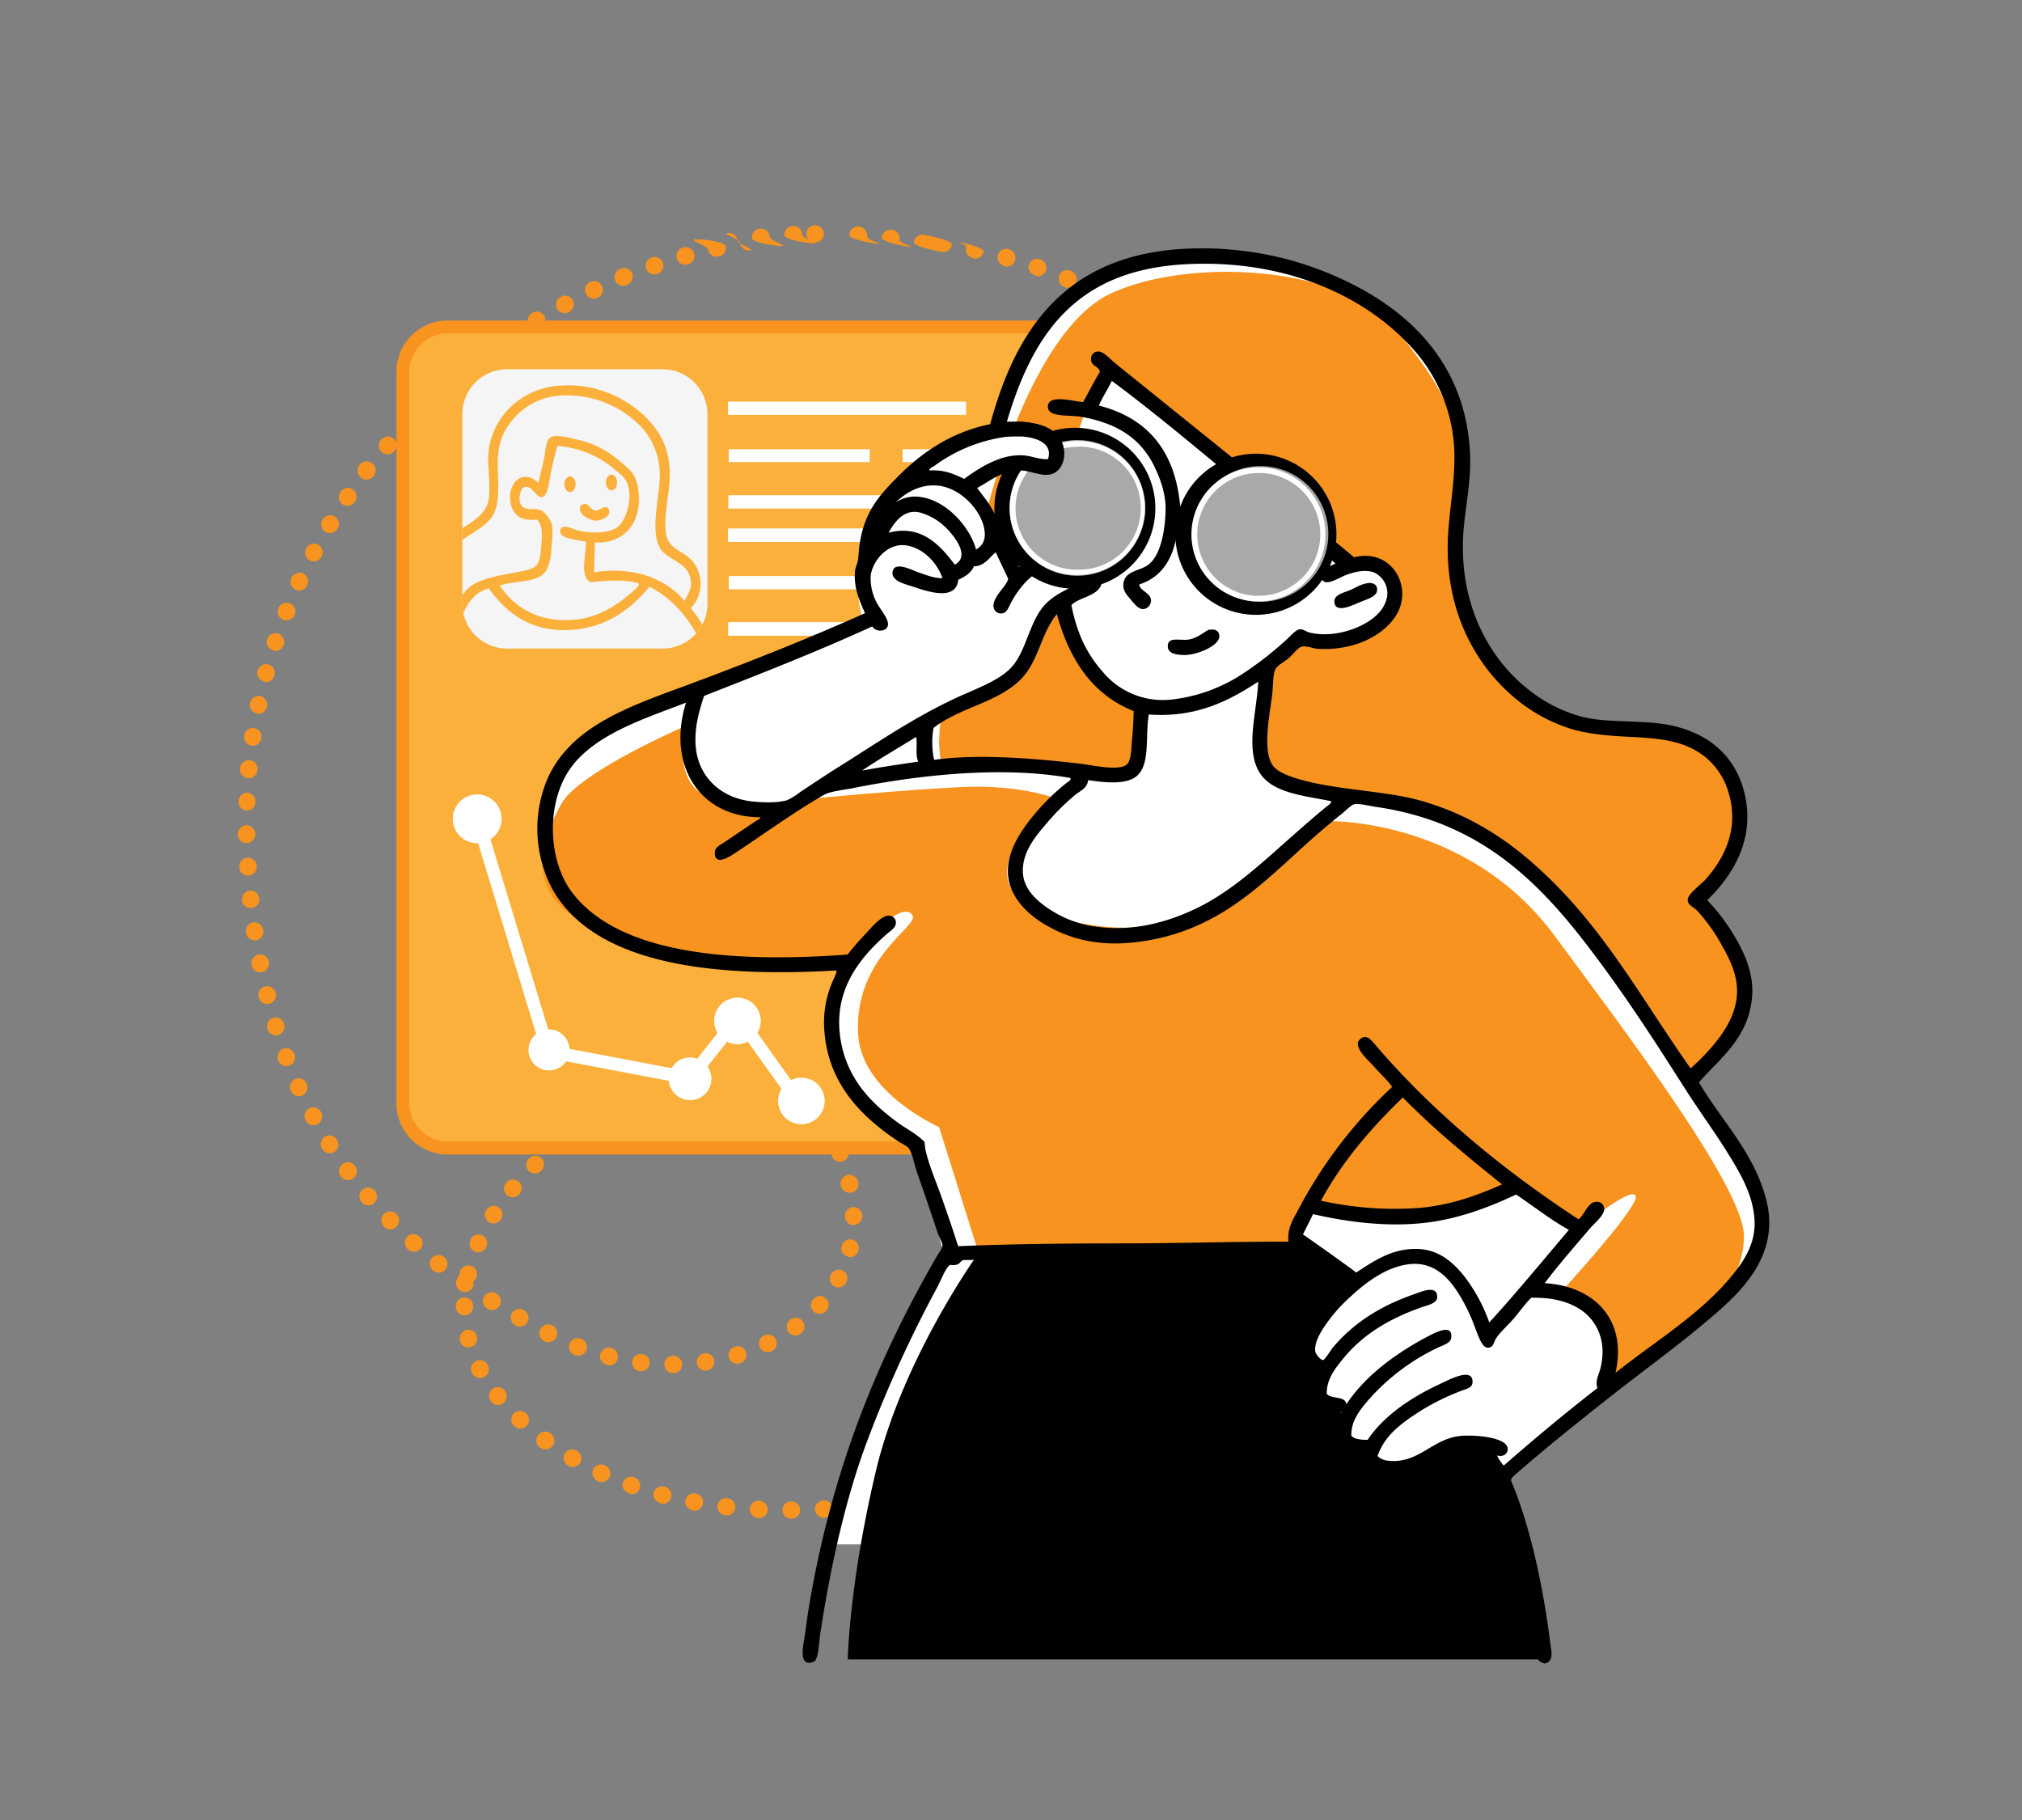 <?xml version="1.0" encoding="UTF-8"?>
<svg xmlns="http://www.w3.org/2000/svg" xmlns:xlink="http://www.w3.org/1999/xlink" viewBox="0 0 600 540">
  <rect x="0" y="0" width="600" height="540" fill="#808080" stroke="none"/>
  <defs>
    <style>.cls-1{fill:none;clip-rule:evenodd;}.cls-2{isolation:isolate;}.cls-3,.cls-7{fill:#f7931e;}.cls-4{fill:#fbb03b;}.cls-11,.cls-4,.cls-6,.cls-7,.cls-8,.cls-9{fill-rule:evenodd;}.cls-5,.cls-6{fill:#fff;}.cls-9{fill:#f5f5f5;}.cls-10{mix-blend-mode:multiply;}.cls-11{fill:#a9a9a9;}.cls-12{mix-blend-mode:screen;}.cls-13{clip-path:url(#clip-path);}</style>
    <clipPath id="clip-path">
      <path class="cls-1" d="M150.5,109.55h46.11a13.32,13.32,0,0,1,13.31,13.32v56.25a13.31,13.31,0,0,1-13.31,13.32H150.5a13.31,13.31,0,0,1-13.31-13.32V122.87A13.32,13.32,0,0,1,150.5,109.55Z"></path>
    </clipPath>
  </defs>
  <g class="cls-2">
    <g id="Capa_1" data-name="Capa 1">
      <path class="cls-3" d="M234.79,450.63a2.6,2.6,0,0,1-2.61-2.54,2.56,2.56,0,0,1,2.51-2.62,2.64,2.64,0,0,1,2.75,2.54,2.56,2.56,0,0,1-2.51,2.62Zm-9.54-.19a2.67,2.67,0,0,1-2.75-2.7,2.59,2.59,0,0,1,2.69-2.47,2.63,2.63,0,0,1,2.63,2.73A2.58,2.58,0,0,1,225.25,450.44Zm19.12-.12a2.58,2.58,0,0,1-.18-5.15,2.66,2.66,0,0,1,2.93,2.42,2.59,2.59,0,0,1-2.44,2.72Zm-28.74-.65c-1.87-.19-2.89-1.47-2.73-2.88a2.57,2.57,0,0,1,2.85-2.28,2.62,2.62,0,0,1,2.44,2.87A2.57,2.57,0,0,1,215.63,449.67Zm38.36-.13a2.58,2.58,0,0,1-.25-5.15,2.59,2.59,0,1,1,.71,5.12Zm9.58-1.21a2.58,2.58,0,0,1-.35-5.14,2.62,2.62,0,0,1,3.07,2.14,2.58,2.58,0,0,1-2.15,2.94A3.64,3.64,0,0,1,263.57,448.33Zm-57.49-.05c-2-.34-3-1.68-2.7-3.08a2.59,2.59,0,0,1,3-2.07,2.62,2.62,0,0,1,2.23,3A2.59,2.59,0,0,1,206.08,448.28Zm67-1.56a2.58,2.58,0,0,1-.51-5.11,2.63,2.63,0,0,1,3.21,2,2.59,2.59,0,0,1-2.07,3A3.7,3.7,0,0,1,273.1,446.72Zm-76.44-.52c-2.22-.52-3-1.94-2.65-3.31a2.58,2.58,0,0,1,3.17-1.8,2.58,2.58,0,0,1-.52,5.11Zm85.89-1.46a2.58,2.58,0,0,1-.57-5.1,2.62,2.62,0,0,1,3.25,1.9,2.57,2.57,0,0,1-1.94,3.09A2.83,2.83,0,0,1,282.55,444.74Zm-95.11-1.37c-2.37-.69-3.07-2.17-2.59-3.51a2.59,2.59,0,0,1,3.3-1.56,2.62,2.62,0,0,1,1.72,3.34A2.59,2.59,0,0,1,187.44,443.37Zm104.48-1a2.58,2.58,0,0,1-.64-5.08,2.61,2.61,0,0,1,3.29,1.77,2.58,2.58,0,0,1-1.8,3.17A3.15,3.15,0,0,1,291.92,442.4ZM178.5,439.74A2.72,2.72,0,0,1,176,436a2.57,2.57,0,0,1,3.42-1.26,2.58,2.58,0,0,1-.93,5Zm122.7-.05a2.58,2.58,0,0,1-.75-5.05,2.61,2.61,0,0,1,3.36,1.63,2.58,2.58,0,0,1-1.66,3.25A3,3,0,0,1,301.2,439.69Zm9.15-3.13a2.58,2.58,0,0,1-.93-5,2.62,2.62,0,0,1,3.49,1.41,2.58,2.58,0,0,1-1.46,3.34A3,3,0,0,1,310.35,436.56Zm-140.41-1.28a2.56,2.56,0,0,1-1.29-.35,2.62,2.62,0,0,1-1.06-3.63,2.58,2.58,0,0,1,3.54-.9,2.62,2.62,0,0,1,1.05,3.6A2.59,2.59,0,0,1,169.94,435.28ZM161.88,430a2.62,2.62,0,1,1,1.38-4.77A2.63,2.63,0,0,1,164,429,2.56,2.56,0,0,1,161.88,430Zm-7.47-6.1a2.55,2.55,0,0,1-1.73-.67,2.62,2.62,0,0,1-.3-3.76,2.58,2.58,0,0,1,3.64-.17,2.61,2.61,0,0,1,.3,3.75A2.58,2.58,0,0,1,154.41,423.89Zm-6.63-7a2.57,2.57,0,0,1-2-1,2.63,2.63,0,0,1,.31-3.77,2.58,2.58,0,0,1,3.62.43,2.58,2.58,0,0,1-1.92,4.31Zm-5.28-8.06a2.64,2.64,0,1,1,2.2-3.93,2.57,2.57,0,0,1-2.2,3.93Zm57.22-1.42a2.58,2.58,0,0,1,0-5.16,2.61,2.61,0,0,1,2.74,2.54,2.58,2.58,0,0,1-2.54,2.61Zm-9.47-.52a2.7,2.7,0,0,1-2.69-2.88,2.54,2.54,0,0,1,2.81-2.29,2.66,2.66,0,0,1,2.41,2.88A2.57,2.57,0,0,1,190.25,406.89Zm19.08-.21a2.58,2.58,0,0,1-.38-5.13,2.58,2.58,0,1,1,.91,5.08C209.59,406.66,209.46,406.68,209.33,406.68Zm-28.56-1.53c-2.19-.48-3-1.89-2.66-3.27a2.66,2.66,0,1,1,2.66,3.27Zm38-.53a2.58,2.58,0,0,1-.72-5.06,2.63,2.63,0,0,1,3.35,1.68,2.58,2.58,0,0,1-1.72,3.22A2.92,2.92,0,0,1,218.76,404.62Zm-47.19-2.38a2.51,2.51,0,0,1-.93-.17A2.61,2.61,0,0,1,169,398.7a2.58,2.58,0,0,1,3.32-1.51A2.64,2.64,0,0,1,174,400.6,2.59,2.59,0,0,1,171.57,402.24Zm56.2-1.06a2.58,2.58,0,0,1-1.16-4.89,2.63,2.63,0,0,1,3.63,1.12,2.57,2.57,0,0,1-1.21,3.44A2.72,2.72,0,0,1,227.77,401.18ZM139,399.81a2.54,2.54,0,0,1-2.48-1.91,2.63,2.63,0,0,1,1.83-3.27,2.56,2.56,0,0,1,3.13,1.83,2.64,2.64,0,0,1-1.83,3.27A3,3,0,0,1,139,399.81Zm23.75-1.57a2.51,2.51,0,0,1-1.18-.29,2.62,2.62,0,0,1-1.26-3.55,2.66,2.66,0,0,1,4.73,2.44A2.56,2.56,0,0,1,162.79,398.24Zm73.27-2a2.58,2.58,0,0,1-1.54-4.65,2.61,2.61,0,0,1,3.76.46,2.58,2.58,0,0,1-.57,3.6A2.71,2.71,0,0,1,236.06,396.27Zm-81.76-2.61a2.71,2.71,0,0,1-2.39-3.93,2.58,2.58,0,0,1,3.52-1,2.62,2.62,0,0,1,1.11,3.61A2.57,2.57,0,0,1,154.3,393.66Zm-16.44-3.37a2.59,2.59,0,0,1-2.58-2.58,2.63,2.63,0,0,1,2.58-2.74,2.57,2.57,0,0,1,2.58,2.57A2.62,2.62,0,0,1,137.86,390.29Zm105.39-.44a2.57,2.57,0,0,1-1.91-4.31,2.61,2.61,0,0,1,3.73-.32,2.58,2.58,0,0,1,.22,3.64A2.69,2.69,0,0,1,243.25,389.85ZM146,388.71a2.58,2.58,0,0,1-1.36-.39,2.62,2.62,0,0,1-.95-3.67,2.66,2.66,0,1,1,2.31,4.06Zm-8-5.34a2.58,2.58,0,0,1-1.47-.46,2.63,2.63,0,0,1-.77-3.71,4,4,0,0,0,.66-1.63,2.58,2.58,0,1,1,5.08.94,2.78,2.78,0,0,1-1,1.68,2.58,2.58,0,0,1-2.51,3.18ZM248.82,382a2.53,2.53,0,0,1-1.21-.31,2.57,2.57,0,0,1-1.07-3.48,2.62,2.62,0,0,1,3.58-1.21,2.59,2.59,0,0,1,1,3.5A2.66,2.66,0,0,1,248.82,382ZM130.23,377.6a2.55,2.55,0,0,1-1.58-.55,2.61,2.61,0,0,1-.57-3.7,2.58,2.58,0,0,1,3.62-.47,2.63,2.63,0,0,1,.55,3.73A2.56,2.56,0,0,1,130.23,377.6Zm122-4.57c-2-.38-2.83-1.77-2.51-3.16a2.62,2.62,0,0,1,3.16-2.09,2.59,2.59,0,0,1,1.9,3.12A2.63,2.63,0,0,1,252.27,373Zm-110.35-1.46a2.55,2.55,0,0,1-1-.22,2.58,2.58,0,0,1-1.33-3.4,2.63,2.63,0,0,1,3.44-1.49,2.59,2.59,0,0,1,1.37,3.38A2.67,2.67,0,0,1,141.92,371.57Zm-19.06-.16a2.59,2.59,0,0,1-1.71-.65,2.62,2.62,0,0,1-.32-3.77,2.57,2.57,0,0,1,3.64-.18,2.58,2.58,0,0,1-1.61,4.6Zm-7-6.65a2.55,2.55,0,0,1-1.82-.76,2.62,2.62,0,0,1-.1-3.78,2.66,2.66,0,1,1,1.92,4.54Zm137.47-1.29a2.58,2.58,0,0,1-2.58-2.54,2.62,2.62,0,0,1,2.54-2.78,2.59,2.59,0,0,1,2.62,2.54,2.62,2.62,0,0,1-2.54,2.78ZM146.44,363a2.56,2.56,0,0,1-2.18-3.9,2.63,2.63,0,0,1,3.62-.94,2.56,2.56,0,0,1,.85,3.53A2.69,2.69,0,0,1,146.44,363Zm-37.09-5.35a2.57,2.57,0,0,1-2-.9,2.62,2.62,0,0,1,.18-3.76,2.58,2.58,0,0,1,3.64.28A2.62,2.62,0,0,1,111,357,2.53,2.53,0,0,1,109.35,357.66Zm42.78-2.4a2.59,2.59,0,0,1-2-4.24,2.63,2.63,0,0,1,3.73-.47,2.59,2.59,0,0,1,.35,3.64A2.7,2.7,0,0,1,152.13,355.26Zm100.05-1.35a2.66,2.66,0,1,1,2.48-3.32,2.63,2.63,0,0,1-1.95,3.26A2.46,2.46,0,0,1,252.18,353.91Zm-148.86-3.78a2.64,2.64,0,1,1,2-4.26,2.63,2.63,0,0,1-.43,3.75A2.59,2.59,0,0,1,103.32,350.13Zm55.39-1.93a2.58,2.58,0,0,1-1.78-4.44,2.61,2.61,0,0,1,3.76-.05,2.58,2.58,0,0,1-.07,3.65A2.68,2.68,0,0,1,158.71,348.2Zm90.57-3.48a2.58,2.58,0,0,1-2.36-1.54,2.63,2.63,0,0,1,1.29-3.57,2.58,2.58,0,0,1,3.38,1.37,2.61,2.61,0,0,1-1.27,3.52A2.56,2.56,0,0,1,249.28,344.72ZM97.85,342.18A2.57,2.57,0,0,1,95.68,341a2.62,2.62,0,0,1,.7-3.71,2.58,2.58,0,0,1,3.56.8,2.61,2.61,0,0,1-.7,3.69A2.53,2.53,0,0,1,97.85,342.18Zm68.16-.3a2.58,2.58,0,0,1-1.58-4.62,2.58,2.58,0,1,1,3.32,3.95A2.78,2.78,0,0,1,166,341.88Zm78.48-5.5a2.6,2.6,0,0,1-2.05-1,2.64,2.64,0,0,1,.36-3.76,2.67,2.67,0,1,1,1.69,4.76Zm-70.59-.07a2.58,2.58,0,0,1-1.39-4.75,2.62,2.62,0,0,1,3.72.72,2.58,2.58,0,0,1-.82,3.55A2.72,2.72,0,0,1,173.9,336.31ZM93,333.87a2.57,2.57,0,0,1-2.27-1.35,2.62,2.62,0,0,1,1-3.64,2.57,2.57,0,0,1,3.5,1,2.63,2.63,0,0,1-1,3.65A2.57,2.57,0,0,1,93,333.87Zm89.33-2.32a2.58,2.58,0,0,1-1.16-4.89,2.63,2.63,0,0,1,3.61,1.07,2.58,2.58,0,0,1-1.14,3.47A2.86,2.86,0,0,1,182.3,331.55Zm55.28-1.9a2.51,2.51,0,0,1-1.46-.47,2.63,2.63,0,0,1-.71-3.68,2.55,2.55,0,0,1,3.57-.62,2.64,2.64,0,0,1,.71,3.67A2.6,2.6,0,0,1,237.58,329.65Zm-46.44-2a2.72,2.72,0,1,1,1.07-.23A2.82,2.82,0,0,1,191.14,327.67ZM88.67,325.23a2.59,2.59,0,0,1-2.35-1.51,2.62,2.62,0,0,1,1.23-3.57,2.57,2.57,0,0,1,3.41,1.3A2.61,2.61,0,0,1,89.74,325,2.55,2.55,0,0,1,88.67,325.23Zm140.41,0c-2.36-.68-3.06-2.15-2.59-3.5a2.66,2.66,0,1,1,2.59,3.5Zm-28.73-.41a2.58,2.58,0,0,1-.6-5.09,2.62,2.62,0,0,1,3.28,1.86,2.58,2.58,0,0,1-1.9,3.11A3.14,3.14,0,0,1,200.35,324.82Zm9.58-1.62a2.6,2.6,0,0,1-2.6-2.32,2.56,2.56,0,0,1,2.29-2.82,2.63,2.63,0,0,1,2.95,2.3,2.56,2.56,0,0,1-2.28,2.82Zm9.74,0a2.69,2.69,0,0,1-2.73-2.85,2.58,2.58,0,0,1,2.82-2.32,2.61,2.61,0,0,1,2.48,2.8A2.58,2.58,0,0,1,219.67,323.2ZM85,316.33a2.58,2.58,0,0,1-2.42-1.68A2.62,2.62,0,0,1,84,311.18a2.59,2.59,0,0,1,3.33,1.49,2.62,2.62,0,0,1-1.45,3.5A2.55,2.55,0,0,1,85,316.33Zm-3.13-9.12a2.59,2.59,0,0,1-2.47-1.83A2.62,2.62,0,0,1,81,302a2.59,2.59,0,0,1,3.25,1.66,2.64,2.64,0,0,1-1.66,3.42A2.45,2.45,0,0,1,81.84,307.21Zm-2.59-9.3a2.58,2.58,0,0,1-2.5-2,2.58,2.58,0,1,1,5-1.41,2.58,2.58,0,0,1-2.47,3.38Zm-2.07-9.42a2.58,2.58,0,0,1-2.53-2.08,2.63,2.63,0,0,1,2-3.2,2.66,2.66,0,0,1,1,5.23A2.92,2.92,0,0,1,77.18,288.49ZM75.56,279A2.59,2.59,0,0,1,73,276.76a2.63,2.63,0,0,1,2.14-3.08,2.58,2.58,0,0,1,2.94,2.16A2.62,2.62,0,0,1,75.93,279,2.22,2.22,0,0,1,75.56,279Zm-1.18-9.58a2.57,2.57,0,0,1-2.56-2.33,2.58,2.58,0,1,1,2.81,2.32Zm-.8-9.61a2.57,2.57,0,0,1-2.57-2.4,2.62,2.62,0,0,1,2.42-2.92,2.58,2.58,0,0,1,2.72,2.43,2.62,2.62,0,0,1-2.39,2.88Zm-.42-9.64a2.59,2.59,0,0,1-2.58-2.55,2.62,2.62,0,0,1,2.5-2.78,2.59,2.59,0,0,1,2.65,2.51,2.63,2.63,0,0,1-2.54,2.82Zm.08-9.65a2.67,2.67,0,0,1,.08-5.33,2.58,2.58,0,0,1,2.5,2.65A2.63,2.63,0,0,1,73.24,240.5Zm.61-9.63a2.66,2.66,0,1,1,.23-5.31,2.58,2.58,0,0,1,2.36,2.78A2.63,2.63,0,0,1,73.85,230.87ZM75,221.3a2.65,2.65,0,0,1-2.55-3,2.58,2.58,0,1,1,5.13.59A2.65,2.65,0,0,1,75,221.3Zm1.69-9.5c-1.93-.36-2.82-1.73-2.53-3.12a2.62,2.62,0,0,1,3.06-2.15,2.57,2.57,0,0,1,2,3A2.64,2.64,0,0,1,76.69,211.8Zm2.23-9.39c-2.06-.46-2.87-1.88-2.49-3.26a2.61,2.61,0,0,1,3.18-2,2.58,2.58,0,0,1,1.85,3.14A2.65,2.65,0,0,1,78.92,202.41Zm2.76-9.24c-2.17-.59-2.9-2-2.44-3.4A2.61,2.61,0,0,1,82.53,188a2.58,2.58,0,0,1,1.66,3.25A2.65,2.65,0,0,1,81.68,193.17Zm3.28-9.1a2.66,2.66,0,0,1-.91-.17,2.55,2.55,0,0,1-1.48-3.31A2.63,2.63,0,0,1,86,179a2.56,2.56,0,0,1,1.49,3.31A2.68,2.68,0,0,1,85,184.07Zm3.82-8.83a2.65,2.65,0,1,1,1.16-5.07,2.57,2.57,0,0,1,1.24,3.43A2.63,2.63,0,0,1,88.78,175.24Zm4.31-8.66a2.68,2.68,0,0,1-1.22-.3,2.59,2.59,0,0,1-1.05-3.5,2.62,2.62,0,0,1,3.56-1.2,2.58,2.58,0,0,1,1.07,3.49A2.66,2.66,0,0,1,93.09,166.58Zm4.79-8.39a2.59,2.59,0,0,1-2.19-3.94,2.61,2.61,0,0,1,3.6-1,2.58,2.58,0,0,1,.9,3.54A2.7,2.7,0,0,1,97.88,158.19Zm5.26-8.11a2.53,2.53,0,0,1-1.46-.46A2.56,2.56,0,0,1,101,146a2.62,2.62,0,0,1,3.68-.8,2.58,2.58,0,0,1,.66,3.59A2.67,2.67,0,0,1,103.14,150.08Zm5.7-7.8a2.69,2.69,0,1,1,2.15-1.15A2.69,2.69,0,0,1,108.84,142.28ZM115,134.8a2.55,2.55,0,0,1-1.68-.63,2.58,2.58,0,0,1-.27-3.64,2.62,2.62,0,0,1,3.74-.39,2.58,2.58,0,0,1,.27,3.64A2.7,2.7,0,0,1,115,134.8Zm6.51-7.14a2.58,2.58,0,0,1-1.86-4.37,2.63,2.63,0,0,1,3.76-.19,2.58,2.58,0,0,1,.07,3.65A2.65,2.65,0,0,1,121.46,127.66Zm6.88-6.77a2.58,2.58,0,0,1-1.75-4.48,2.58,2.58,0,1,1,3.65,3.65A2.71,2.71,0,0,1,128.34,120.89Zm233.79-.84a2.59,2.59,0,0,1-2.21-1.24,2.63,2.63,0,0,1,.77-3.68,2.59,2.59,0,0,1,3.55.84,2.58,2.58,0,0,1-2.11,4.08Zm-226.56-5.57a2.57,2.57,0,0,1-1.66-4.54,2.62,2.62,0,0,1,3.78.22,2.57,2.57,0,0,1-.35,3.63A2.66,2.66,0,0,1,135.57,114.48Zm220.88-2.22a2.54,2.54,0,0,1-1.95-.89,2.63,2.63,0,0,1,.16-3.78,2.66,2.66,0,0,1,3.47,4A2.55,2.55,0,0,1,356.45,112.26Zm-213.32-3.78a2.59,2.59,0,0,1-1.55-4.65,2.63,2.63,0,0,1,3.74.41,2.59,2.59,0,0,1-.5,3.62A2.76,2.76,0,0,1,143.13,108.48Zm206.6-3.14a2.58,2.58,0,0,1-1.72-.66,2.62,2.62,0,0,1-.3-3.77,2.57,2.57,0,0,1,3.64-.17,2.61,2.61,0,0,1,.3,3.74A2.56,2.56,0,0,1,349.73,105.34ZM151,102.87a2.58,2.58,0,0,1-1.45-4.72,2.62,2.62,0,0,1,3.72.6,2.58,2.58,0,0,1-.69,3.58A2.7,2.7,0,0,1,151,102.87Zm191.26-3.63a2.56,2.56,0,0,1-1.51-.48A2.63,2.63,0,0,1,340,95a2.59,2.59,0,0,1,3.61-.56,2.62,2.62,0,0,1,.7,3.69A2.56,2.56,0,0,1,342.26,99.24ZM159.14,97.69a2.58,2.58,0,0,1-1.32-4.8,2.61,2.61,0,0,1,3.66.78,2.57,2.57,0,0,1-.85,3.55A2.78,2.78,0,0,1,159.14,97.69Zm175.07-3.77a2.57,2.57,0,0,1-1.3-.35,2.63,2.63,0,0,1-1.05-3.63,2.57,2.57,0,0,1,3.53-.9,2.62,2.62,0,0,1,1.05,3.61A2.57,2.57,0,0,1,334.21,93.92Zm-166.66-1a2.58,2.58,0,0,1-1.21-4.86,2.63,2.63,0,0,1,3.63,1,2.58,2.58,0,0,1-1.06,3.49A2.74,2.74,0,0,1,167.55,92.93Zm158.19-3.61a2.72,2.72,0,0,1-2.46-3.8,2.58,2.58,0,0,1,3.45-1.17,2.62,2.62,0,0,1,1.33,3.53A2.59,2.59,0,0,1,325.74,89.32Zm-149.55-.69a2.58,2.58,0,0,1-1.1-4.92,2.63,2.63,0,0,1,3.59,1.19,2.57,2.57,0,0,1-1.26,3.42A2.78,2.78,0,0,1,176.19,88.63Zm140.75-3.27a2.61,2.61,0,1,1,.82-5,2.63,2.63,0,0,1,1.57,3.43A2.58,2.58,0,0,1,316.94,85.36Zm-131.89-.57a2.58,2.58,0,0,1-1-5,2.64,2.64,0,0,1,3.52,1.37,2.59,2.59,0,0,1-1.43,3.36A2.86,2.86,0,0,1,185.05,84.79ZM307.92,82c-2.34-.64-3.06-2.11-2.6-3.46a2.57,2.57,0,0,1,3.27-1.61,2.61,2.61,0,0,1,1.77,3.32A2.58,2.58,0,0,1,307.92,82ZM194.1,81.42a2.58,2.58,0,0,1-.84-5A2.62,2.62,0,0,1,196.7,78a2.58,2.58,0,0,1-1.63,3.26A2.88,2.88,0,0,1,194.1,81.42Zm104.61-2.29c-2.24-.53-3-1.95-2.65-3.32a2.66,2.66,0,1,1,2.65,3.32Zm-95.4-.59a2.58,2.58,0,0,1-.7-5.06A2.62,2.62,0,0,1,206,75.21a2.58,2.58,0,0,1-1.77,3.19A3.11,3.11,0,0,1,203.31,78.54Zm86.05-1.78c-2.13-.42-3-1.8-2.68-3.19s-4.3-2.26-2.91-1.94c1.54.35,8.42,1.73,8.1,3.12A2.58,2.58,0,0,1,289.36,76.76Zm-76.69-.59a2.57,2.57,0,0,1-2.51-2c-.32-1.39-5.45-2.77-4.06-3.09s8.91.53,9.22,1.92a2.56,2.56,0,0,1-1.92,3.08A3.06,3.06,0,0,1,212.67,76.17Zm67.25-1.36c-2-.33-9-1.68-8.71-3.08a2.58,2.58,0,0,1,3-2.07c1.57.29,8.5,1.63,8.24,3A2.58,2.58,0,0,1,279.92,74.81Zm-57.78-.49a2.58,2.58,0,0,1-2.54-2.15c-.24-1.41-5.29-2.74-3.89-3a2.63,2.63,0,0,1,3.14,2.11c.23,1.4,5.28,2.73,3.87,3A3.46,3.46,0,0,1,222.14,74.32Zm48.24-1c-1.9-.22-8.9-1.51-8.72-2.92a2.57,2.57,0,0,1,2.88-2.24,2.63,2.63,0,0,1,2.4,2.9C266.77,72.35,271.66,73.3,270.38,73.3ZM231.7,73c-1.3,0-8.42-1-8.56-2.3a2.58,2.58,0,0,1,2.28-2.85,2.62,2.62,0,0,1,3,2.28c.15,1.41,5.12,2.68,3.71,2.83Zm29.08-.64c-1.75-.1-8.84-1.32-8.75-2.75a2.58,2.58,0,0,1,2.74-2.41A2.64,2.64,0,0,1,257.31,70C257.22,71.32,262.12,72.36,260.78,72.36Zm-19.47-.14c-1.36,0-8.51-1.07-8.57-2.45a2.57,2.57,0,0,1,2.45-2.7,2.6,2.6,0,0,1,2.87,2.42c.08,1.42,5,2.64,3.57,2.72Zm.64-.3a2.58,2.58,0,0,1-2.7-2.55,2.54,2.54,0,0,1,2.54-2.52,2.57,2.57,0,0,1,2.69,2.55A2.54,2.54,0,0,1,242,71.92Z"></path>
      <path class="cls-4" d="M132.84,97H326.67A13.31,13.31,0,0,1,340,110.3v217a13.31,13.31,0,0,1-13.31,13.32H132.84a13.31,13.31,0,0,1-13.31-13.32v-217A13.31,13.31,0,0,1,132.84,97Z"></path>
      <path class="cls-3" d="M326.67,342.55H132.84a15.24,15.24,0,0,1-15.22-15.23v-217a15.24,15.24,0,0,1,15.22-15.22H326.67A15.25,15.25,0,0,1,341.9,110.3v217A15.25,15.25,0,0,1,326.67,342.55ZM132.84,98.9a11.42,11.42,0,0,0-11.4,11.4v217a11.42,11.42,0,0,0,11.4,11.41H326.67a11.42,11.42,0,0,0,11.4-11.41v-217a11.42,11.42,0,0,0-11.4-11.4Z"></path>
      <rect class="cls-5" x="216.08" y="156.9" width="70.55" height="3.83"></rect>
      <rect class="cls-5" x="216.26" y="170.97" width="41.81" height="3.83"></rect>
      <rect class="cls-5" x="216.17" y="184.69" width="70.55" height="3.83"></rect>
      <rect class="cls-5" x="216.08" y="156.9" width="70.55" height="3.83"></rect>
      <rect class="cls-5" x="216.17" y="184.69" width="70.55" height="3.83"></rect>
      <rect class="cls-5" x="216.08" y="156.9" width="70.55" height="3.83"></rect>
      <rect class="cls-5" x="216.26" y="170.97" width="41.81" height="3.83"></rect>
      <rect class="cls-5" x="216.17" y="184.69" width="70.55" height="3.83"></rect>
      <rect class="cls-5" x="216.08" y="156.9" width="70.55" height="3.83"></rect>
      <rect class="cls-5" x="267.84" y="170.97" width="18.97" height="3.83"></rect>
      <rect class="cls-5" x="216.17" y="184.69" width="70.55" height="3.83"></rect>
      <rect class="cls-5" x="216.08" y="119.21" width="70.55" height="3.83"></rect>
      <rect class="cls-5" x="216.26" y="133.28" width="41.81" height="3.83"></rect>
      <rect class="cls-5" x="216.17" y="147" width="70.55" height="3.83"></rect>
      <rect class="cls-5" x="216.08" y="119.21" width="70.55" height="3.83"></rect>
      <rect class="cls-5" x="267.84" y="133.28" width="18.97" height="3.83"></rect>
      <rect class="cls-5" x="216.17" y="147" width="70.55" height="3.83"></rect>
      <polygon class="cls-5" points="234.9 327.26 218.97 304.99 205.53 322.03 161.16 313.6 160.82 312.49 139.82 243.42 143.48 242.31 164.15 310.26 203.97 317.84 219.12 298.62 238.01 325.04 234.9 327.26"></polygon>
      <path class="cls-6" d="M237.8,319.75a6.91,6.91,0,1,1-6.91,6.91A6.9,6.9,0,0,1,237.8,319.75Z"></path>
      <path class="cls-6" d="M218.82,296a6.91,6.91,0,1,1-6.9,6.91A6.91,6.91,0,0,1,218.82,296Z"></path>
      <path class="cls-6" d="M204.76,313.76a6.33,6.33,0,1,1-6.32,6.33A6.32,6.32,0,0,1,204.76,313.76Z"></path>
      <path class="cls-6" d="M162.9,305.44a6.08,6.08,0,1,1-6.07,6.08A6.08,6.08,0,0,1,162.9,305.44Z"></path>
      <path class="cls-6" d="M141.6,235.71a7.24,7.24,0,1,1-7.24,7.24A7.24,7.24,0,0,1,141.6,235.71Z"></path>
      <path class="cls-6" d="M450.57,458.22H244.7s9.63-33.53,18.31-54.75,17-31.79,17-31.79l-8.32-30.13S247.29,323.16,246,310.77s5.65-24,5.65-24-44.11,1.57-61.91-5.82-39.87-31.14-24.13-55.43c6-9.31,21.32-15.05,37.28-21.46,25.63-10.3,53.76-18.64,53.76-18.64s-3.42-7.89-1.34-16.31,1.6-16.39,6.33-21.64a66.48,66.48,0,0,1,18-13.81A78.25,78.25,0,0,1,295.46,128s9.1-32.27,25.63-43.77,71-9.89,90.7,8.82,23.73,34.75,21.31,69.9c-1.46,21.08,20.33,52.46,34.45,52.92s40,2,44.93,12.15c11,22.72-7.82,37.61-7.82,37.61s15.33,19.49,12,33.29-14.31,21.63-14.31,21.63,24.9,36.52,20.3,48.1-77.05,70.23-77.05,70.23,1.44,5.23,2.66,9.16A103.32,103.32,0,0,1,450.57,458.22Z"></path>
      <path class="cls-7" d="M448.91,352.54S436,340.69,429.77,334.73s-13-12-13-12-12,10.23-18.31,19.3-11.15,14.82-11.15,14.82,11.23,7.52,29.29,5A122.88,122.88,0,0,0,448.91,352.54Z"></path>
      <path class="cls-7" d="M339.07,210.74s1.76,18.48-5.66,19-24-4.21-34.62-3.16-19.14,1.67-19.14,1.67a47.55,47.55,0,0,1-1-8,85,85,0,0,1,.82-9.49s18.73-7,22-11.15,4-9.5,6.65-14a57.81,57.81,0,0,1,5.83-8s6.52,22.92,13,26.47Z"></path>
      <path class="cls-7" d="M293,150.83s12.88-52.7,36.61-63.74S399.42,79,414.29,97.74s20.32,26.71,18.64,56.25,12.26,50.51,23.63,56.25c19.31,9.75,48.38,1.28,55.26,17.31C522,251.19,506,266.16,506,266.16s18.78,19.72,10,36.45-13.82,17.64-13.82,17.64-44.89-67.72-67.9-76.05-56.47-10.79-58.91-15.32-1-29.12-1-29.12l11-11.15s30.87,5.37,27.13-14.32c-2-10.52-12.15-6.65-12.15-6.65s-26.13-21.47-41.77-32.79-30.29-23.8-30.29-23.8l-5.16,7.49-4,12.15s-15.82,4-18.31,11.15a61,61,0,0,0-3,13.81Z"></path>
      <path class="cls-8" d="M374.1,155.49a3.73,3.73,0,0,1,3.74,3.74v5.33a3.74,3.74,0,1,1-7.48,0v-5.33A3.73,3.73,0,0,1,374.1,155.49Z"></path>
      <path class="cls-8" d="M332.83,150.83a3.75,3.75,0,0,1,3.74,3.74v5.33a3.75,3.75,0,0,1-7.49,0v-5.33A3.75,3.75,0,0,1,332.83,150.83Z"></path>
      <path class="cls-7" d="M475.7,412.28s5.53-12.56.17-19-14.31-8.15-14.31-8.15,25.22-27.3,23.8-30.29-15.65,9-15.65,9-20.18-12.75-32.45-22.8-22-17.15-22-17.15S400,338.68,393.82,349.38s-10.82,21-10.82,21l-93,.16L278.66,334.4s-22.87-10-24-27.3c-1.46-22.87,17.94-32.19,16.14-35.44s-7.15,1.33-7.15,1.33L251.86,285.8s-37,2.63-56.92-3.66S149.53,269,166.65,238.37c5.26-9.42,37.11-23.13,37.11-23.13s-4.46,15,4.66,20.3S232.55,240,232.55,240l7.66-3s29.17-2.78,45.6-3.5,26.8,3.17,26.8,3.17-25.14,21.86-7.49,31.62,43,9,59.41-.67,29.46-24,29.46-24,41.45-1.09,67.4,34.12c20.88,28.34,56.09,74.64,56.09,89C517.47,393.24,475.7,412.28,475.7,412.28Z"></path>
      <path class="cls-9" d="M150.5,109.55h46.11a13.32,13.32,0,0,1,13.31,13.32v56.25a13.31,13.31,0,0,1-13.31,13.32H150.5a13.31,13.31,0,0,1-13.31-13.32V122.87A13.32,13.32,0,0,1,150.5,109.55Z"></path>
      <path class="cls-4" d="M169.15,141.34c.91,0,1.66,1,1.66,2.33s-.75,2.33-1.66,2.33-1.67-1-1.67-2.33S168.23,141.34,169.15,141.34Z"></path>
      <path class="cls-4" d="M181.46,140.84c.92,0,1.66,1,1.66,2.34s-.74,2.32-1.66,2.32-1.66-1-1.66-2.32S180.54,140.84,181.46,140.84Z"></path>
      <path class="cls-8" d="M290,372.34s-22.2,30.78-30.12,64.24-8.32,55.76-8.32,55.76h206.2s-4.93-30.55-8.22-43.67-9.42-19.07-9.42-19.07-7.36-.69-13.32,1.32-15.52,6.47-19.47,3.5-1.33-3.5-1.33-3.5-4.2,1.48-6.16-2,1.17-9.49,1.17-9.49-8.2,0-9.65-4.49,0-6.49,0-6.49-7.54-8.53-1-16a128,128,0,0,1,11-11.31L386.83,369Z"></path>
      <path class="cls-8" d="M356.36,73.69h2.49a102.62,102.62,0,0,1,20.81,2.67,97.76,97.76,0,0,1,17.13,5.82c20.32,9,38.28,25,39.44,52.75.31,7.29-1.16,14.23-1.83,21.13-2.18,22.59,7.45,39.6,19.64,48.92a43,43,0,0,0,15.3,7.66c6.11,1.6,13.68,1.16,21.31,1.83,14.05,1.24,23.33,8.2,26.62,19.47,4.28,14.62-3.32,26.05-10.65,33.11a62.46,62.46,0,0,1,8.82,12c2.44,4.39,4.92,10,4.49,16.3-.84,12.43-9.4,18.49-15.8,25.8,6.77,11.44,16,20.42,19.8,34.11,4.78,17.07-7.51,28.2-16.14,35.61-9.56,8.2-20.14,15.78-30.29,23.8-9.39,7.41-19,15.09-27.79,22.79-.47.42-1.36,1.09-1.33,1.84,5.7,13.55,9.47,31.07,11.65,48.25.29,2.31,1.18,5.43-1.67,6-1.81-.5-2.09-.95-2.49-3.16-1.94-10.66-3.36-21.9-5.66-31.12-2-7.85-4.41-16.62-8.49-23-.75-1.18-3.57-5.53-4.82-5.83-6-1.41-10.95,3.59-15.14,5.5-4.75,2.16-12.72,3.1-16.15-.83-.89-1-.77-1.83-1.66-3.67-7.33.44-9.51-7.14-5.82-12.48-7.46,1.49-11.21-5.5-7.83-11.48-2.29-1.73-4.93-3.87-4.32-8.65.69-5.46,5.77-11.21,9-14.65,1.4-1.48,2.91-2.68,3.66-4-1.79-1-3.43-2.46-5.32-3.83-2.05-1.49-4.25-3.7-7-3.66-31.41.45-68.86.81-100.51,1.17-.88.41-.92,1.05-1.83,1.33a4.07,4.07,0,0,1-1.5.17c-.81-.05-.11-.38-.83.16-1.09.83-2.47,4.4-3.49,6.33a368.38,368.38,0,0,0-21.47,47.42c-5.94,16.34-10.27,35.57-13.31,55.58-.29,1.89-.52,7.61-1.83,8.15-4.78,2-3.18-4.86-2.83-7.15.48-3.2.89-6.55,1.33-9.15,6.86-40.9,20.42-73.57,37.77-103.67.56-1,1.82-2.57,1.84-3.5s-.93-2.27-1.34-3.49c-2.13-6.46-4-11.85-6.15-18-.79-2.24-1.35-5.67-2.5-7.32-.53-.75-2-1.35-3-2-10.88-7.25-21.55-17.39-22.14-34.45a30.48,30.48,0,0,1,2.5-13c.54-1.26,1.26-2.52,1.16-3.33-35.47,2.06-71.6-1.31-84.36-24.29a38.23,38.23,0,0,1-2.33-30.12c6.1-17.79,25.35-23.93,42.93-30.46,18.13-6.72,35.37-13.6,52.25-21.13-1.51-3.53-3.32-7.17-3-12.15.1-1.62.9-2.75,1-4.16.13-1.8.23-3.2.5-4.82,1.58-9.47,6.16-14.31,11.65-19.8,6.81-6.81,15.7-12.92,27-15.15C302,95.43,318.35,73.73,356.36,73.69Zm154.09,233.8c2.48-3.49,5-8,5-13.48,0-5.14-2.4-9.81-4.49-13.48a52,52,0,0,0-7.49-10.48c-1-1-2.65-1.47-2.66-3,0-1.89,3.83-4.47,5.32-6.15,5.22-5.92,10.08-14.57,6.82-25.63a20.91,20.91,0,0,0-10.15-12.81c-5.12-2.8-11.08-3.45-19.13-3.83-7.79-.37-14.34-1.06-19.8-3.16A48.49,48.49,0,0,1,449.38,207c-11.83-10-21.15-26.54-19.64-49.09.48-7.13,1.72-14,1.83-21.13a48,48,0,0,0-12.31-33.28c-13.62-15.26-37.12-26.54-66.9-25.13-32.64,1.54-45.74,20.18-53.58,46.76,7.29-.27,14.09,1,16.31,6,1.59,3.55.51,8.31-2.83,9.49-3,1.06-6.32-1-9.48-1-5.6,0-8.66,2.95-12.82,5.16,1.2,1.69,2.48,3.14,3.66,5,3.6,5.59,5.53,12.84,8.82,18.47,2.09-1.24,4.53-3.59,8.49-4,6.59-.68,15.54,2.69,16,7.49.47,5.12-6.51,5.11-9,7.82,1.67,8.5,4.59,14.47,9.32,19.8a23.15,23.15,0,0,0,20.8,8.15,48.08,48.08,0,0,0,21.3-8,101.3,101.3,0,0,0,12.31-9.65c1.26-1.13,2.85-3.12,4.16-3.16,1.05,0,1.81.76,2.83,1,7.66,1.79,16.56-1.65,20.3-5.66a9.73,9.73,0,0,0,2.66-5,6.85,6.85,0,0,0-3.82-7.16c-2.68-1.08-6.27-.12-8.66.84-2.11.84-7,4.12-7,0,0-2.28,2.41-2.61,4.15-3.5-10.52-9.54-21.89-18.29-32.94-27.45S341.21,121.38,329.9,113c-1.17,2.55-2.7,4.73-3.83,7.33,15,3.83,23.37,14.23,24.3,32.11.09.88-.9-.65-.67.5-.26,10.44-3.56,17.85-11.65,20.47.23,2,3.52,2.48,3.5,4.82a2.59,2.59,0,0,1-2.33,2.5c-1.51.05-3-2.05-3.83-3-1-1.2-2.38-2.55-2-4.83.6-3.58,4.79-3.45,7.33-5.33,3.8-2.81,5-10.44,5.15-16,.15-5-1.58-9.51-3.32-13.15-4.17-8.65-11.64-13.09-22.13-14.81-3.24-.52-9.6.26-9.49-3,.13-3.78,7.5-1.49,10.48-1.33,1.69-3,3.23-6.1,5-9-.58-1.94-2.85-1.54-2.66-4a2.13,2.13,0,0,1,2.17-2c1.57,0,3.39,2.2,5,3.49,23.43,18.93,48.59,39,70.89,57.58,11.34-2.84,17.78,9.1,12.31,17.47C410,189.1,401,193.14,391,192.5c-1.38-.08-3.3-.94-4.66-.66-1.16.23-2.72,2.4-4,3.49s-3.47,2.12-4,3.5c-.64,1.67-.55,4.76-.83,7.15-.71,6-3,16.64.17,21.14,1.48,2.13,5.66,3.53,9.31,4.49,10.86,2.85,24.32,3.11,34.12,5.82,13.89,3.85,24.81,10.72,34.28,19.14,20.17,17.93,31.14,39,46.26,60.41A59.25,59.25,0,0,0,510.45,307.49Zm-213-177.72a46.5,46.5,0,0,0-20,8.32c-.76.55-1.9.95-1.66,1.5,4.55-.28,7.39,1.14,10.31,2.49,4.21-3,9.95-7,16.81-7,2.93,0,5.14,1.29,8,1.16C313,129.87,303.3,128.79,297.45,129.77Zm-5.33,27.46c-.85-5.75-7-12.46-13.81-13.15-5-.51-9.46,1.93-12.48,5a10.05,10.05,0,0,1,7-1.66c7.66.82,14.88,8.61,16.81,15.64C291.5,161.89,292.59,160.34,292.12,157.23ZM281,156.89a17.57,17.57,0,0,0-8-4.82c-4.95-1.18-7.74,3.14-9.32,6,9.89-2.66,15.61,4.11,19.64,9.48C287.59,165.28,284.05,160,281,156.89Zm-11.65,5c-6-1.17-10.59,4.68-11,9.15a15.42,15.42,0,0,0,1.83,7.82c.67,1.43,3.52,4.69,3.32,6.49-.25,2.27-3.73,2.24-4.66.5-16.12,7.4-33,14-49.92,20.63-1.51,4.64-2.89,9.42-2.49,14.81.66,9.07,7.35,15.45,16.64,16.48,3,.33,7.41.55,10.48-.34a21.7,21.7,0,0,0,4-2.49c4-2.67,8.26-5.49,12-7.82,11.15-7,21-13.79,33.28-19.64,5.88-2.8,13.29-5.27,17.14-9.32,4.64-4.88,5.36-13.67,10.15-18.8,3.17-3.4,7.8-5,12-7.16a13,13,0,0,0-11.82-3.32c-4.44,1.07-8.13,6-10.15,9.65-.9,1.62-1.32,3.52-3.16,3.49a2.2,2.2,0,0,1-2.16-1.83c-.45-3.08,4-6.3,4.33-8.48-1.22-2.62-2.48-5.19-3.67-7.83-1.71,1.18-3.14,4.07-6.49,4.16-.85,2-2.72,3.05-4.65,4-.64,6.13-8.48,3.71-13,2.16-2.4-.83-6.88-1.67-6.49-4.49.48-3.4,5.75-.54,7.82.16,2.49.85,4.51,1.71,7,1.67C278.11,167,274.09,162.82,269.33,161.89Zm44.26,20.3c-4.77,5.85-5.39,13.83-10.48,19.13-6.87,7.15-17.88,8.34-26.13,14.65a25.33,25.33,0,0,0,.17,9.48c13.25-1.86,30.38-.38,43.6,1.17,2.91.34,11.42,2.29,13.64.16,1.36-1.29,1.29-5.24,1.5-7.32.31-3.07.42-5.62.5-8.48C324.08,206.09,317.32,195.65,313.59,182.19ZM340.88,212c-1.14,7,.7,15.72-4.32,18.8-3.17,1.94-8.91,1.4-13.65.66-.39,2.57-2.3,3.08-4,4.5a67.41,67.41,0,0,0-8.32,8.32c-3.07,3.57-7.72,8.84-7,15.31.57,5,5.14,8.58,8.82,10.81A32.44,32.44,0,0,0,325.74,275c11.36,1.51,21.92-1.88,29.62-5.65,7.86-3.86,14.72-9.51,21-15,5.64-4.95,11.16-10,16.8-14.64.79-.65,2-1.37,1.83-2-8.72-1.76-18.08-2.47-21.63-9.16-3.71-7-.38-17.66,0-26.29C364.85,207.78,355.3,213,340.88,212Zm-170.73,14.8c-8.18,10.07-8,28.24-.17,38.28,14.41,18.53,48.77,20.55,81.54,18.14a78,78,0,0,1,5.66-6.49c1.43-1.53,4.6-5.54,7-5a2,2,0,0,1,1.66,2c.06,1.58-1.82,2.62-3,3.66-7.85,7-16.31,17.07-13.15,32.45,2.27,11.05,9.38,17.86,16.81,23.3,2.5,1.83,5.39,3.18,7.82,5.66.11.82.15,1.69.33,2.49,1.12,4.8,3.19,9.46,4.83,14.15s3.32,9.5,4.83,14.31c15.39-.65,32.29-.83,48.58-.83,16.48,0,33.17-.55,49.43-.51-.35-4.14,1.33-6.49,3-9.64a136.35,136.35,0,0,1,27.79-36.28c-1.53-2.16-3.14-3.47-5.49-6.16-1.11-1.26-5.1-4.61-4.66-7a2.36,2.36,0,0,1,2-1.66c1.44-.06,2.85,2,4,3.33,17,19.67,37.94,36.73,59.41,50.75,2-1.25,2.67-5.52,5.82-5.16a2.11,2.11,0,0,1,1.83,2c.11,2-2.78,4.21-4.16,5.82-4.5,5.26-10.32,12-13.48,16.31,14.33.84,24.6,10.48,21,26.62,11.31-9.12,25.16-17.24,34.78-29.12,3.15-3.89,6.5-8.82,6.49-15.14,0-8.42-4.85-15.95-8.49-21.8C508,334.71,503.76,328.93,500,323c-8.05-12.64-15.72-24.57-24.47-36.45-16-21.75-33.61-42.19-66.89-47.09-2.33-.34-5.38-1.15-6.82-.83-.81.17-2.63,2-3.66,2.83-1.36,1.08-2.51,2-3.67,3-17.08,14-30.21,32-57.74,35.12-8.82,1-16.21-.24-22.63-3.17-5.91-2.69-11.57-6.79-14-12.64-3.11-7.58,1.37-15,4.83-19.64a67.36,67.36,0,0,1,11.48-11.81c.38-.31,1.54-.74,1.17-1.5-21-3.7-45.8-.7-64.4,3-2.85.57-6.79.94-8.66,2-8.49,4.83-18,11.74-26.45,17.31-1.83,1.2-6,3.86-6-.17,0-1.57,1.75-2.33,3-3.16,3.35-2.24,6.19-4.21,9.15-6.16.6-.39,1.62-.79,1.33-1.16-17.91,0-27.8-15.45-22-34C191.36,213.18,177.7,217.5,170.15,226.78Zm85.7,1.83c5.39-1,11-1.84,16.64-2.66-1-1.95-.14-5.42-.67-7.32C266.52,222,261,225.09,255.85,228.61Zm160.41,97c-9.32,9-17.83,18.78-24.29,30.62a100.68,100.68,0,0,0,28.95,2.16c9.74-.81,17.82-3.9,24.8-7C435.5,343.23,425.38,334.93,416.26,325.63Zm33.62,28.79c-7.07,3.35-17,7.39-27.79,8.48-11.11,1.13-22.34-.35-32.45-2.66l-3,6c5.3,3.74,10.63,7.46,15.81,11.32,5-3.26,10.5-7.16,18-7,6.46.14,10.6,3.9,13.82,7.82a49.25,49.25,0,0,1,7.65,14c8.14-8.89,15.79-18.26,23.63-27.46C459.93,361.78,455.1,357.91,449.88,354.42Zm-.67,36.77c-1.76,2.06-4,3.91-5.32,6-.75,1.22-.73,2.72-2.5,2.67s-3.08-4.47-3.83-6.33a55.65,55.65,0,0,0-3.16-7c-3-5.45-7.5-12.21-15.81-11.48-6.68.59-12.86,5.05-17.63,9.49a46.74,46.74,0,0,0-6.5,7c-1.31,1.77-4.69,6.28-4.16,9.48.13.78,1.62,2.61,2.33,2.5.51-.08,2.49-3.26,2.83-3.66,6.24-7.35,13.9-12.25,24-15.81,2.18-.77,7.1-3,7,.83-.05,1.9-2.94,2.39-4.65,3-9.8,3.47-17.54,8.19-23.3,15.3-2.26,2.79-4.85,5.93-4.83,10.32,1.21,1.78,5.53.47,5.83,3.17,5.69-8.61,14.93-15.35,24.79-20.47,2-1,6.92-3.49,6.32.83-.21,1.54-2.61,2.13-4.32,3a63.53,63.53,0,0,0-20.8,16c-2.14,2.57-4.69,5.85-4.49,10,1,1,2.81,1.18,4.82,1.17,4.8-7.18,13-12.68,21.63-16.64,2.38-1.1,9.61-5.08,9.49-.5,0,1.79-1.88,2-3.5,2.66A69.46,69.46,0,0,0,420.92,419c-5.28,3.47-10,6.86-12.15,13a4.68,4.68,0,0,0,2.67,1.33c9.46,1.37,13.55-6.69,22.3-7.32,4.39-.31,14.06.48,13.64,4.16-.15,1.31-1.43,2.19-3.16,1.67a12.11,12.11,0,0,0,2,3c9-7.88,18.25-15.59,27.8-23-.72-2.16.33-3.75.83-5.66,2.13-8.13-.95-14.5-6.16-17.81-3.72-2.35-8.39-3.44-14.31-3.32C452.59,386.81,451,389.07,449.21,391.19Z"></path>
      <path class="cls-8" d="M405.94,173c.79-.09,2.41,0,2.67,1.49.41,2.38-2.48,3.13-4.66,4-2,.79-7.86,3.94-8,0-.07-2.1,3-2.7,4.5-3.33C401.74,174.67,403.72,173.28,405.94,173Z"></path>
      <path class="cls-8" d="M359,186.85c1.44-.31,2.76.28,2.83,1.83.14,2.91-6.54,5.61-10.15,5.66-2.27,0-5.1-.27-5.16-2.5-.08-2.67,2.57-2,5-2,3.27,0,5-1.88,7.16-3C358.77,186.8,358.93,186.87,359,186.85Z"></path>
      <g class="cls-10">
        <path class="cls-11" d="M321.1,128.69a22.05,22.05,0,1,0,20.61,23.41A22.05,22.05,0,0,0,321.1,128.69Z"></path>
      </g>
      <g class="cls-12">
        <path class="cls-11" d="M321.1,128.69a22.05,22.05,0,1,0,20.61,23.41A22.05,22.05,0,0,0,321.1,128.69Z"></path>
      </g>
      <path d="M319.73,174.67c-.51,0-1,0-1.54,0a23.88,23.88,0,1,1,1.54,0Zm-.06-44.11a20.15,20.15,0,0,0-20.06,18.86A20.14,20.14,0,1,0,321,130.6C320.54,130.58,320.11,130.56,319.67,130.56Z"></path>
      <g class="cls-10">
        <path class="cls-11" d="M374.81,136.44a22,22,0,1,0,20.61,23.4A22.06,22.06,0,0,0,374.81,136.44Z"></path>
      </g>
      <g class="cls-12">
        <path class="cls-11" d="M374.81,136.44a22,22,0,1,0,20.61,23.4A22.06,22.06,0,0,0,374.81,136.44Z"></path>
      </g>
      <path d="M373.44,182.41c-.51,0-1,0-1.55,0a23.9,23.9,0,1,1,1.55,0Zm-.06-44.1a20.13,20.13,0,1,0,1.31,0C374.25,138.32,373.81,138.31,373.38,138.31Z"></path>
      <path class="cls-5" d="M319.66,132.52c.39,0,.78,0,1.17,0A18.22,18.22,0,0,1,319.7,169c-.39,0-.78,0-1.18,0a18.22,18.22,0,0,1,1.14-36.41Zm0-1.66a19.88,19.88,0,0,0-1.24,39.73c.43,0,.85,0,1.28,0a19.88,19.88,0,0,0,1.24-39.73c-.43,0-.86,0-1.28,0Z"></path>
      <path class="cls-5" d="M373.42,140.35l1.17,0a18.22,18.22,0,0,1-1.14,36.41c-.39,0-.78,0-1.17,0a18.22,18.22,0,0,1,1.14-36.4Zm0-1.67a19.89,19.89,0,0,0-1.25,39.74c.43,0,.86,0,1.28,0a19.89,19.89,0,0,0,1.24-39.74c-.43,0-.85,0-1.27,0Z"></path>
      <path class="cls-6" d="M304.41,126.5l-5,.7-1.91,8.7,6.56,1.55s5.48,1.19,5.75,1.23a32.66,32.66,0,0,0,3.6-1.78v-6Z"></path>
      <path class="cls-8" d="M312.26,140.59c3.34-1.18,4.42-5.94,2.83-9.49-1.84-4.09-6.81-5.69-12.59-6,0,0-3.82.92-4.85,1.8-1.54,1.32-.37,2.79.77,2.71,1.91-.13,4.67-.12,5-.09,4.71.39,9,2.26,7.55,6.72-2.85.13-5.06-1.14-8-1.16a17.23,17.23,0,0,0-5.46.8c-2.42.86,5,3.69,5,3.69C305.94,139.58,309.26,141.65,312.26,140.59Z"></path>
      <g class="cls-13">
        <path class="cls-4" d="M205,180.45a52.52,52.52,0,0,1,6.33,10.15c.53,1.08,1.72,2.51.33,3.66-1.71.52-2.32-1.12-2.83-2.16-3.63-7.47-8.56-14.27-16.14-18-5.18,6.32-12.55,12.25-23.63,12.82-11.75.6-18.95-5.28-24-12.32-6.1,1.49-8.8,8.32-9.16,15.48-.09,2,.53,5.17-1.33,5.32-2.85.23-1.42-8.36-1-10.48.8-3.94,3.24-9,6.33-11.15,3.53-2.4,9.18-3.16,14.31-4.16,4.54-.88,5.86-1.15,6.32-6.65.34-4,.73-7.26-1.33-8.82a8.72,8.72,0,0,1-4.66-.5c-4.77-2.28-4.05-11.79,1.17-12.15,2-.14,2.71,1,4.16,1.66.31-2.23,1-4.23,1.49-6.65.43-1.92.54-5.41,1.67-6.49,1.42-1.36,5.88-.13,7.82.33a27.72,27.72,0,0,1,12.65,6.16c1.76,1.44,3.75,3,4.66,4.66,1.31,2.41,1.61,5.95,1.33,8.82-.62,6.34-5,11.31-13,11,.11,3.11-.29,5.71-.17,8.82,12-1.88,21.5,2.09,26.79,8.48,1.31-2.56,2.29-3.66,1.83-6.32-.93-5.47-6.94-5.55-9.15-9.49-3-5.4.15-15.7,0-21.79a21,21,0,0,0-5.32-13.81,30.51,30.51,0,0,0-24.3-9.49,19.64,19.64,0,0,0-13.14,6.16c-3.19,3.4-5.31,7.21-5.33,13.81s1.1,13.1-2.5,17c-2.31,2.5-5.6,4-8.32,6.16-3.21,2.51-8.3,6.87-7.48,13.48.38,3.15,3.4,5.46,2.66,9.32-.6,3.09-4.68,3.28-5.66,6.15a6,6,0,0,0,1.33,5.66c1.12,1.38,3.51,2.57,6,3.16,1.78.43,6.87.3,7,2,.17,2.4-4.27,1.47-6.66,1-4-.8-6.2-1.69-8.15-3.66a10.4,10.4,0,0,1-2.66-6.33c-.06-4.75,3.68-6,6-8.81-.92-4.53-3.23-5.66-2.83-10.82.43-5.52,3.73-9.3,7.15-12.32,4-3.5,10.84-5.69,11.49-11.48.53-4.75-.41-9.37-.17-13a21.48,21.48,0,0,1,6.66-14.14,23.09,23.09,0,0,1,15-6.32c14-1,26.66,7.8,30.62,17.47a23.44,23.44,0,0,1,1.5,6.82c.45,6.69-1.67,12.49-1.17,18.81.44,5.52,4.85,5.57,7.83,8.81A10.56,10.56,0,0,1,205,180.45Zm-38.77-23c.3-2.36,3.89-.42,4.83-.17,4.2,1.11,9.87,1,12.31-1,2.59-2.16,4.67-9,2.5-13.48-.61-1.25-2.42-2.6-3.83-3.83a29.43,29.43,0,0,0-16.64-6.65c-.84,2.87-1.43,5.69-2,8.15-.46,2-.66,6.85-2.66,7-1.78.12-2.76-3.34-4.83-3-1.56.25-1.93,3-1.66,4.32.62,3.11,3.73,1.82,6,2.5,1.18.35,3.17,2.83,3.49,4.32.46,2.11,0,5.24-.16,7.49a14.05,14.05,0,0,1-1.5,6.16c-2.43,3.85-8.65,2.77-13.81,4.49,4.35,6.33,11.17,10.93,21.8,10.15,7.78-.56,13.79-4.86,18.14-8.82.53-.48,1.5-1.2,1.33-2-4-1.24-9.65-.83-14.15-.34-3.53-1.28-1.43-8.23-1.49-12C172.23,160.22,165.91,160.07,166.24,157.49Z"></path>
        <path class="cls-4" d="M172.9,149.66c1.81-.79,2.18,1.73,3.83,1.83,1.06.07,3.32-2.18,4-.16s-2.65,3.16-3.83,3.16c-1.6,0-4.68-1.52-4.82-3.33C172,150.07,172.43,149.87,172.9,149.66Z"></path>
      </g>
    </g>
  </g>
</svg>
